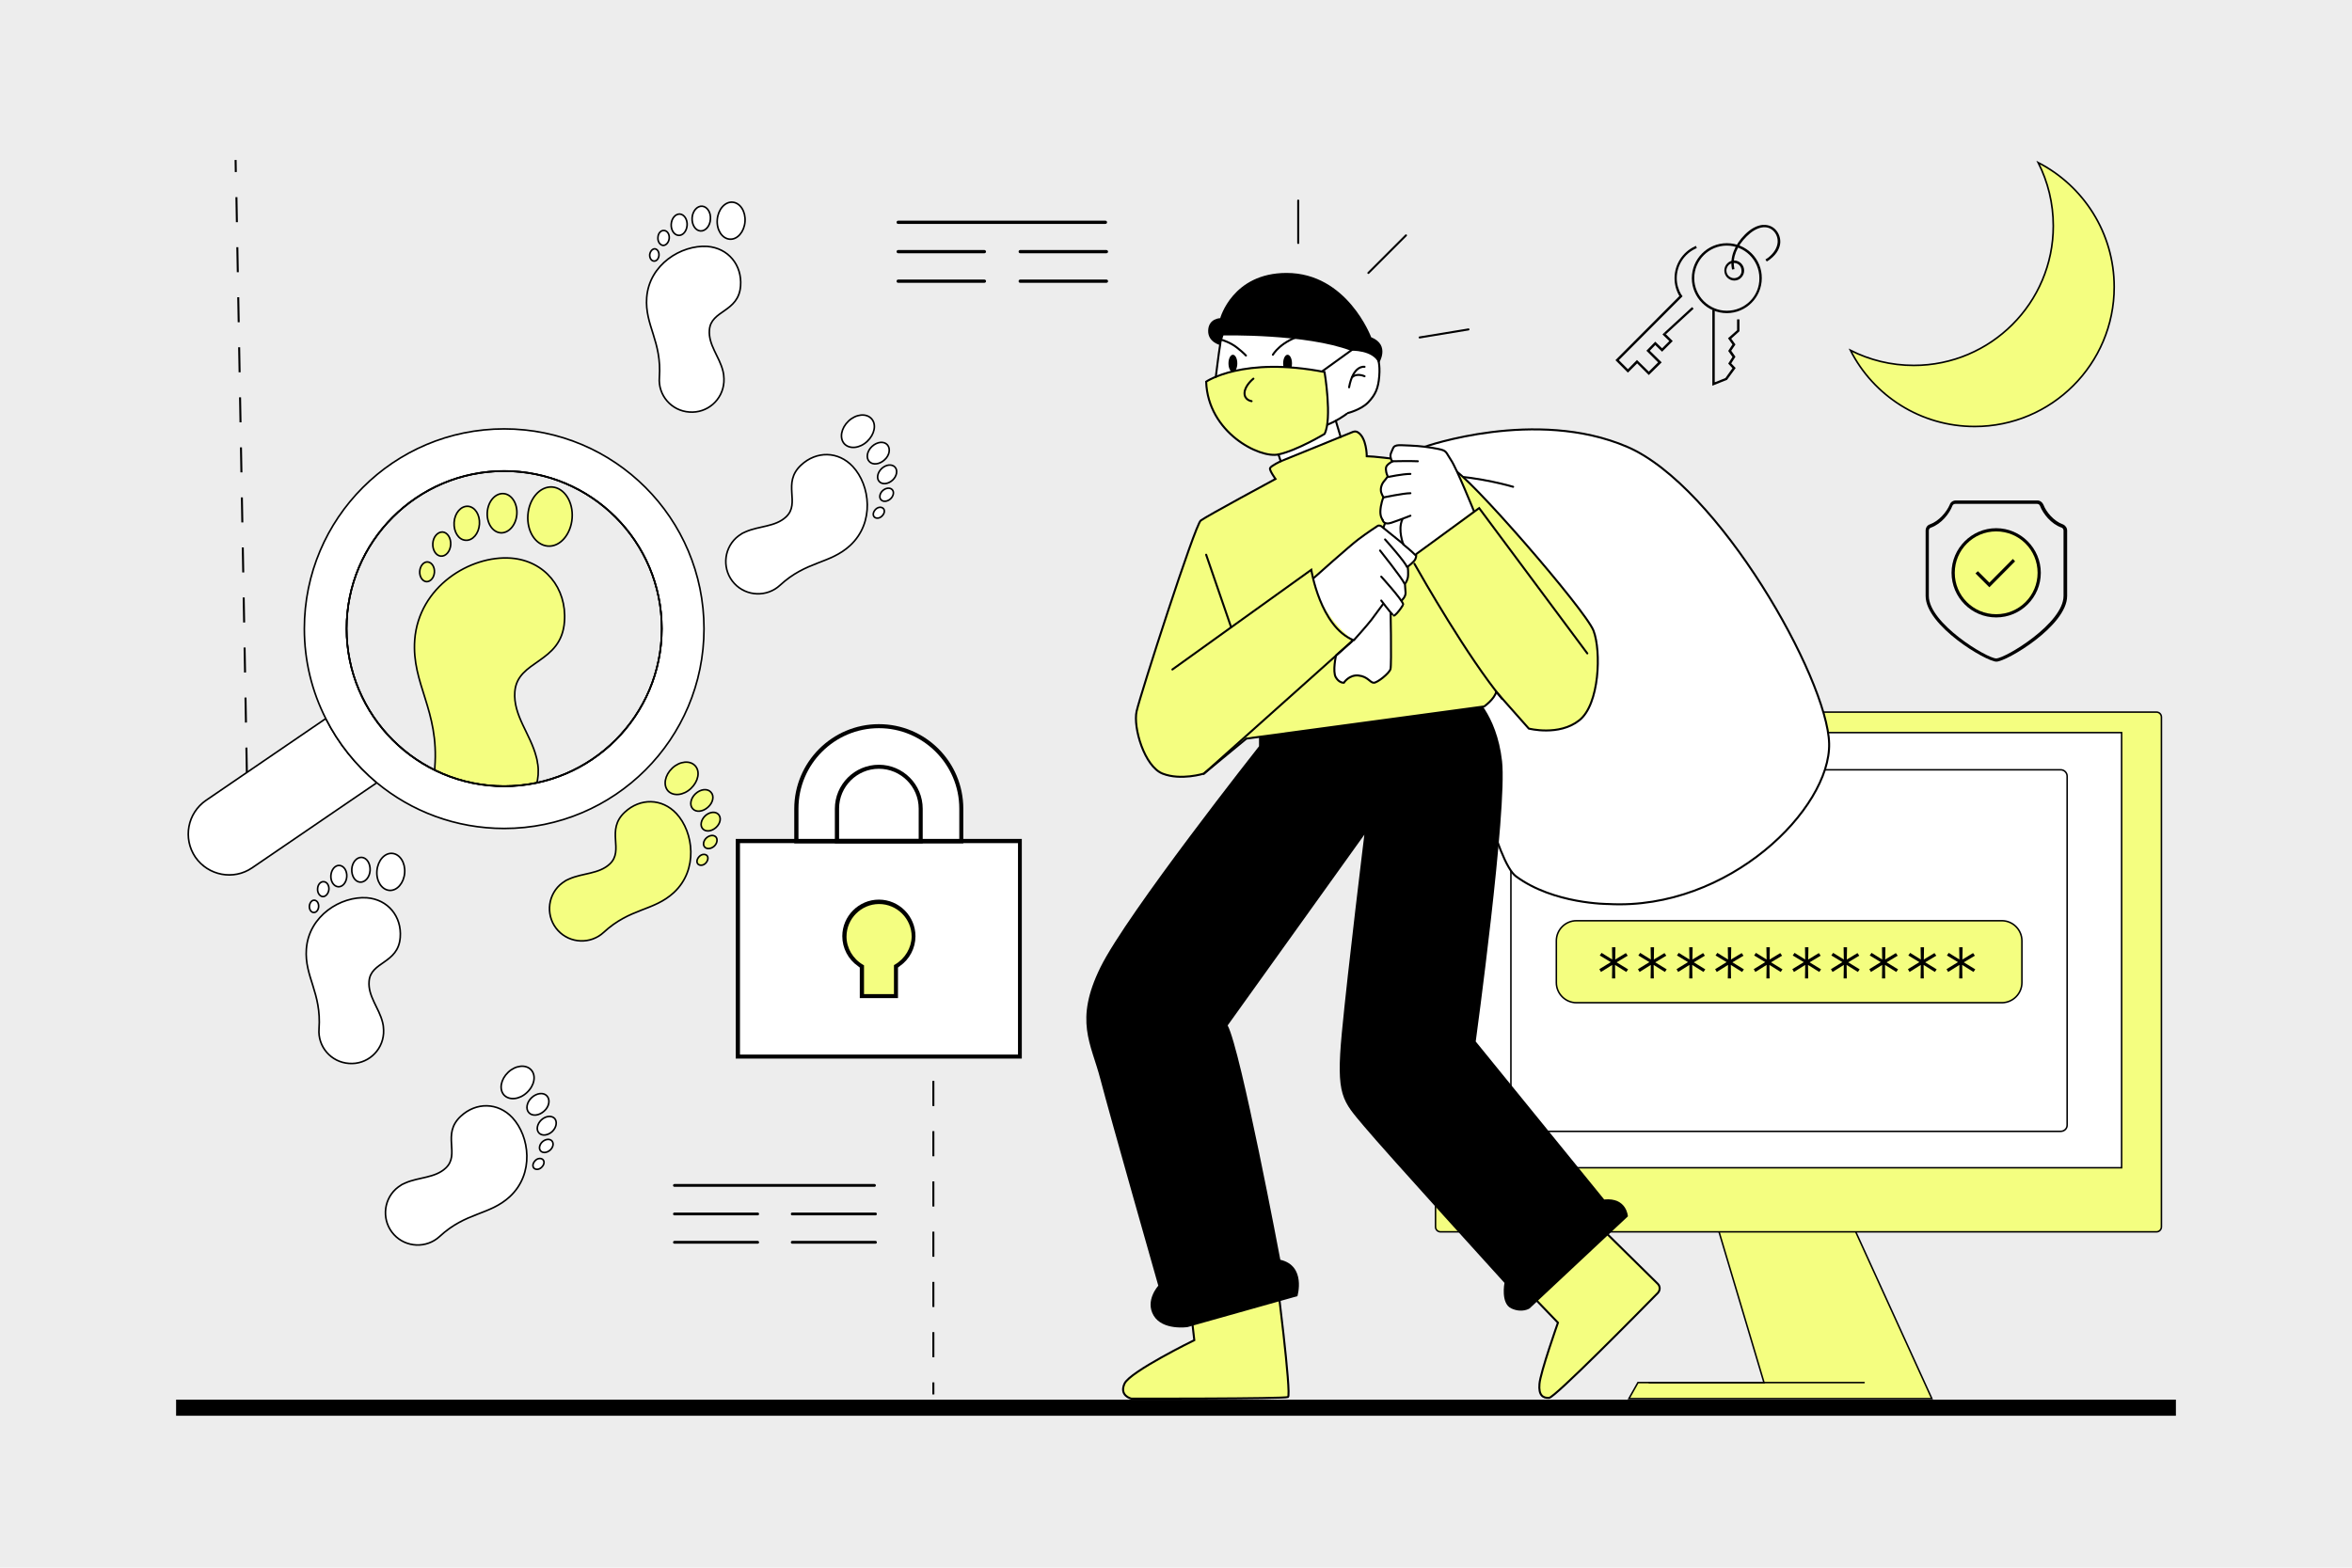 <?xml version="1.0" encoding="utf-8"?>
<!-- Generator: Adobe Illustrator 27.2.0, SVG Export Plug-In . SVG Version: 6.00 Build 0)  -->
<svg version="1.1" xmlns="http://www.w3.org/2000/svg" xmlns:xlink="http://www.w3.org/1999/xlink" x="0px" y="0px"
	 viewBox="0 0 1170 780" style="enable-background:new 0 0 1170 780;" xml:space="preserve">
<style type="text/css">
	.st0{fill:#EDEDED;}
	.st1{fill:#F4FE80;stroke:#000000;stroke-width:0.75;stroke-linecap:round;stroke-miterlimit:10;}
	.st2{fill:#FFFFFF;stroke:#000000;stroke-width:0.75;stroke-linecap:round;stroke-miterlimit:10;}
	.st3{fill:#FFFFFF;}
	.st4{fill:none;stroke:#000000;stroke-linecap:round;stroke-miterlimit:10;}
	.st5{fill:#F4FE80;stroke:#000000;stroke-linecap:round;stroke-miterlimit:10;}
	.st6{fill:#FFFFFF;stroke:#000000;stroke-linecap:round;stroke-miterlimit:10;}
	.st7{fill:#F4FE80;}
	.st8{fill:none;stroke:#000000;stroke-width:8;stroke-miterlimit:10;}
	.st9{fill:none;stroke:#000000;stroke-miterlimit:10;}
	.st10{fill:none;stroke:#000000;stroke-miterlimit:10;stroke-dasharray:12.5,12.5;}
	.st11{fill:none;stroke:#000000;stroke-width:0.75;stroke-linecap:round;stroke-miterlimit:10;}
	.st12{fill:none;stroke:#000000;stroke-miterlimit:10;stroke-dasharray:12.45,12.45;}
	.st13{fill:#F4FE81;}
	.st14{fill:#FFFFFF;stroke:#000000;stroke-width:0.8;stroke-miterlimit:10;}
	.st15{fill:#F4FE81;stroke:#000000;stroke-width:0.8;stroke-miterlimit:10;}
	.st16{fill:#F4FE80;stroke:#000000;stroke-width:0.8;stroke-miterlimit:10;}
	.st17{fill:#FFFFFF;stroke:#000000;stroke-width:0.8;stroke-linecap:round;stroke-linejoin:round;stroke-miterlimit:10;}
	.st18{fill:none;stroke:#000000;stroke-width:0.8;stroke-linecap:round;stroke-linejoin:round;stroke-miterlimit:10;}
</style>
<g id="Warstwa_1">
	<rect class="st0" width="1170" height="780"/>
</g>
<g id="Warstwa_2">
	<g>
		<polygon class="st1" points="854,609.1 877.5,687.9 814.8,687.9 810.3,695.9 961,695.9 921.4,609.1 		"/>
		<path class="st1" d="M716.6,354.3h356.1c1.4,0,2.5,1.1,2.5,2.5v253.6c0,1.4-1.1,2.5-2.5,2.5H716.6c-1.4,0-2.5-1.1-2.5-2.5V356.8
			C714.1,355.4,715.2,354.3,716.6,354.3z"/>
		<rect x="721.4" y="364.5" class="st2" width="334" height="216.5"/>
		<path class="st2" d="M1025.1,562.9H754.8c-1.8,0-3.2-1.5-3.2-3.2V386.2c0-1.8,1.5-3.2,3.2-3.2h270.3c1.8,0,3.2,1.5,3.2,3.2v173.4
			C1028.4,561.5,1026.9,562.9,1025.1,562.9z"/>
		<line class="st1" x1="820.4" y1="687.9" x2="927.3" y2="687.9"/>
		<g>
			<g>
				<path class="st3" d="M607,171.7c0,0-2.3,13.8-2.4,18.6c-0.1,4.8,31.3,35.2,31.3,35.2l1.2,4.1l29.8-12.1l-2.4-8l6-3.9
					c0,0,18.1-2.7,15.4-24.6c-2.7-21.9-32.9-24.8-32.9-24.8l-48.4,8.5L607,171.7z"/>
				<path class="st4" d="M669.9,205.9c0,0-5.4,4.2-11.8,6.2"/>
				<line class="st4" x1="655" y1="186.7" x2="674" y2="173"/>
				<path d="M607,171.7l1.6-4.8c0,0,41.1-0.9,63.4,7.6c0,0,11-0.5,13.9,6.3c0,0,5.9-9.1-3.8-13c0,0-11.9-32-42.1-32
					c-26.9,0-33,22.5-33,22.5s-5.9,0.1-6,6.3C600.9,170.3,607,171.7,607,171.7z"/>
				<path d="M642.7,180.8c0,2.4-1,4.3-2.2,4.3s-2.2-1.9-2.2-4.3c0-2.4,1-4.3,2.2-4.3S642.7,178.4,642.7,180.8z"/>
				<path d="M615.5,180.8c0,2.4-1,4.3-2.2,4.3c-1.2,0-2.2-1.9-2.2-4.3c0-2.4,1-4.3,2.2-4.3C614.5,176.5,615.5,178.4,615.5,180.8z"/>
				<path class="st5" d="M600,189.9c0,0,18.4-12.7,58.9-4.8c0,0,3.9,23.3,0,30.8c0,0-13.6,8.2-22.9,10.2
					C626.7,228.2,600.9,215.3,600,189.9z"/>
				<path class="st4" d="M623.5,188.4c0,0-4.2,3.3-4.4,7c-0.2,3.7,3.5,4.2,3.5,4.2"/>
				<path class="st4" d="M678.8,182.5c0,0-5.6-1.1-7.7,10.2"/>
				<path class="st4" d="M678.8,187.2c0,0-3.8-1.8-6.2,0.5"/>
			</g>
			<g>
				<path class="st5" d="M762.5,645.1l12.5,13c0,0-8.8,24.9-9.2,30.5c-0.5,5.6,1.7,7.1,4.8,6.9c2.8-0.1,44-41.9,54.1-52.2
					c1.2-1.3,1.2-3.3,0-4.5L798,612.5L762.5,645.1z"/>
			</g>
			<path class="st5" d="M591.4,643.2l2.7,23.6c0,0-31.9,15.6-34.7,21.6c-2.8,6.1,3.4,7.5,3.4,7.5s76,0.1,77.9-0.8
				c1.9-0.9-5.9-62-5.9-62L591.4,643.2z"/>
			<path class="st6" d="M708.7,222.3c0,0,55.2-19.5,100.7,0c45.5,19.5,99.7,115.2,100.5,147.6c0.8,32.4-49.9,83.1-109.7,79.9
				c0,0-27.3,0.1-46.1-13.8C735.5,422.1,703.7,233.1,708.7,222.3z"/>
			<path class="st4" d="M752.7,242.2c0,0-16-4.8-33.5-5.6"/>
			<path d="M626.3,363.6v7.7c0,0-65.7,83.2-78.9,110c-13.1,26.7-4.7,37.6,0,55.7c4.7,18.1,28.8,102.7,28.8,102.7s-6.8,7.4-2.3,14.9
				c4.5,7.5,16.8,5.7,16.8,5.7l54.7-15.4c0,0,4.5-15.1-8.5-18.1c0,0-19.6-104.2-26.2-116.6l68-94.9c0,0-8.2,66.8-11.2,98.5
				c-3,31.7,0.3,33.8,11.2,46.8c10.9,13,69.7,77.7,69.7,77.7s-2,10.2,3.4,12.7c5.4,2.5,9.1,0,9.1,0l48.9-45.8c0,0-0.5-9.5-11.8-8.4
				l-63.9-78.6c0,0,15.8-115.6,13.1-139.5c-2.7-23.9-15.1-33.5-15.1-33.5L626.3,363.6z"/>
			<path class="st5" d="M637.1,229.5c0,0-4.9,2.3-5.3,3.4c-0.5,1,2.7,5.4,2.7,5.4s-34.3,18.5-37.2,20.7
				c-2.9,2.3-30.1,86.8-31.9,94.9s3.9,27.4,12.9,31c9.1,3.6,20.6,0,20.6,0l21.1-17.4l118.3-16c0,0,5.1-3.6,6-7.3l16.2,18.3
				c0,0,15,3.9,25.1-4.1c10.1-7.9,11-34.4,7.1-44.6c-3.9-10.2-63.2-78.6-70.5-80.7c-7.3-2-35.5-6-42.3-6.1c0,0,0-9.4-4.6-12
				c-0.7-0.4-1.5-0.4-2.3-0.1L637.1,229.5z"/>
			<path class="st7" d="M673.2,318.5l-8.7,9.9c0,0-1.7,5.8,0,8.7c1.7,2.9,4,2.7,4,2.7s2.6-4.1,7.3-3.6c4.7,0.5,5.7,3.6,7.6,3.6
				c1.8,0,7.7-4.7,8.3-6.8c0.6-2.1,0-32.4,0-32.4l15.1-39.4l-15-8.5l-12.1,33.1L673.2,318.5z"/>
			<path class="st6" d="M672.4,319.2l-7.8,6.9c0,0-1.8,8-0.1,10.9c1.7,2.9,4,2.7,4,2.7s2.6-4.1,7.3-3.6c4.7,0.5,5.7,3.6,7.6,3.6
				c1.8,0,7.7-4.7,8.3-6.8c0.6-2.1,0-32.4,0-32.4l15.1-39.4l-15-8.5l-12.1,33.1L672.4,319.2z"/>
			<path class="st3" d="M701.9,277.5l31.3-23.6c0,0-10.7-26.7-14.7-29.3c-3.9-2.6-22.1-3.3-24.2-2.9c-2.1,0.5-3.3,6.9-1.8,7.7
				c0,0-5.4,2.1-2,7.9c0,0-6.2,3.3-2.4,10.1c0,0-2.7,4.8-1.2,9.5c1.5,4.7,5.1,3.2,5.1,3.2l5.4-1.8
				C697.6,258.3,694.7,272.5,701.9,277.5z"/>
			<path class="st3" d="M653.3,287.6c0,0,27-24.8,32.9-26.4c0,0,16,12.7,17.8,15c1.8,2.3-4.2,5.9-4.2,5.9s2.1,5.6-1.2,8.2
				c0,0,2,6.6-1.5,8.5c0,0,1.2,1.2,0.8,2.6c-0.5,1.4-3.8,5.1-4.5,5c-0.8-0.2-5.3-5.9-5.3-5.9s-8.6,13-14.8,18.1
				C673.2,318.5,656.3,306.2,653.3,287.6z"/>
			<path class="st4" d="M687.1,286.9c0,0,10.2,11.2,10.9,13.7"/>
			<path class="st4" d="M686.5,273.9c0,0,11,13.8,12.1,16.4"/>
			<path class="st4" d="M689,268.4c0,0,10.3,11.5,10.8,13.6"/>
			<path class="st4" d="M704.1,276.2c-1.7-1.8-6-5.3-6-5.3s-2.9-7.2-0.5-12.5"/>
			<path class="st4" d="M687.1,298.8c0,0,4.7,6.2,5.5,6.8"/>
			<path class="st4" d="M687.8,258.7c0,0,0.4,2.7,4.3,1.4c3.9-1.3,9.5-3.5,9.5-3.5"/>
			<path class="st4" d="M688.2,247.5c0,0,10-2.1,13.4-2.1"/>
			<path class="st4" d="M690.6,237.3c0,0,7.1-1.5,11-1.5"/>
			<path class="st4" d="M692.6,229.5c0,0,9.4-0.2,12.7,0"/>
			<line class="st4" x1="600" y1="276" x2="612.4" y2="312"/>
			<path class="st4" d="M598.8,385l74.4-66.5c-16.5-6.9-20.9-35-20.9-35l-69.1,49.6"/>
			<path class="st4" d="M703.6,280.5c4.2,7.4,26.3,46.1,43.6,67.2"/>
			<polyline class="st4" points="789.6,325.1 735.8,252.8 704.6,275.6 			"/>
			<path class="st4" d="M693.3,306.2c0,0,0,0.6,1.6-1.1c1.6-1.7,2.9-3.9,2.9-3.9"/>
		</g>
		<line class="st8" x1="87.6" y1="700.4" x2="1082.4" y2="700.4"/>
		<path class="st4" d="M633.2,176.5c0,0,4-7.1,15.6-9.9"/>
		<path class="st4" d="M607.8,169.1c0,0,4.2,1.2,7.6,3.9c3.4,2.7,4.4,3.9,4.4,3.9"/>
		<path d="M993,307.2c12.3,0,22.2-10,22.2-22.2s-10-22.2-22.2-22.2s-22.2,10-22.2,22.2S980.7,307.2,993,307.2z"/>
		<g>
			<line class="st7" x1="464.3" y1="693.8" x2="464.3" y2="394.3"/>
			<g>
				<line class="st9" x1="464.3" y1="693.8" x2="464.3" y2="687.8"/>
				<line class="st10" x1="464.3" y1="675.3" x2="464.3" y2="406.6"/>
				<line class="st9" x1="464.3" y1="400.3" x2="464.3" y2="394.3"/>
			</g>
		</g>
		<path class="st7" d="M993,264.4c11.4,0,20.6,9.2,20.6,20.6c0,11.4-9.2,20.6-20.6,20.6c-11.4,0-20.6-9.2-20.6-20.6
			C972.4,273.7,981.6,264.4,993,264.4z"/>
		<polygon points="1002.4,279.3 1001.3,278.1 989.6,289.9 983.9,284.2 982.7,285.3 989.6,292.2 		"/>
		<path d="M960,260.9c-1.3,0.4-2.1,1.7-2.1,3.1v32.5c0,14.9,30.2,32.7,35.2,32.7s35.2-17.8,35.2-32.7V264c0-1.4-0.9-2.6-2.1-3.1
			c-4.5-1.6-8.3-6.1-9.7-9.8c-0.5-1.2-1.7-2.1-3-2.1h-40.6c-1.3,0-2.6,0.8-3,2.1C968.3,254.8,964.5,259.3,960,260.9z M971.2,251.7
			c0.2-0.6,0.8-1,1.5-1h40.6c0.7,0,1.3,0.4,1.5,1c1.5,3.9,5.5,9,10.7,10.8c0.6,0.2,1,0.8,1,1.5v32.5c0,13.6-28.8,31-33.5,31.1
			c-4.7-0.1-33.5-17.5-33.5-31.1V264c0-0.7,0.4-1.3,1.1-1.5C965.8,260.6,969.7,255.6,971.2,251.7z"/>
		<g>
			<path class="st7" d="M1005.8,488.9c0,5.5-4.5,10-10,10H784.2c-5.5,0-10-4.5-10-10v-20.8c0-5.5,4.5-10,10-10h211.6
				c5.5,0,10,4.5,10,10V488.9z"/>
			<path class="st11" d="M1005.8,488.9c0,5.5-4.5,10-10,10H784.2c-5.5,0-10-4.5-10-10v-20.8c0-5.5,4.5-10,10-10h211.6
				c5.5,0,10,4.5,10,10V488.9z"/>
		</g>
		<g>
			<path d="M801.9,486.7l0.1-6.6l-5.6,3.5l-0.8-1.4l5.7-3.5l-5.5-3.3l0.9-1.3l5.3,3.3l-0.1-6.1h1.7l-0.1,6.1l5.3-3.2l0.9,1.3
				l-5.5,3.3l5.7,3.5l-0.9,1.3l-5.6-3.5l0.1,6.7H801.9z"/>
			<path d="M821.1,486.7l0.1-6.6l-5.6,3.5l-0.8-1.4l5.7-3.5l-5.5-3.3l0.9-1.3l5.3,3.3l-0.1-6.1h1.7l-0.1,6.1l5.3-3.2l0.9,1.3
				l-5.5,3.3l5.7,3.5l-0.9,1.3l-5.6-3.5l0.1,6.7H821.1z"/>
			<path d="M840.3,486.7l0.1-6.6l-5.6,3.5l-0.8-1.4l5.7-3.5l-5.5-3.3l0.9-1.3l5.3,3.3l-0.1-6.1h1.7l-0.1,6.1l5.3-3.2l0.9,1.3
				l-5.5,3.3l5.7,3.5l-0.9,1.3l-5.6-3.5l0.1,6.7H840.3z"/>
			<path d="M859.5,486.7l0.1-6.6l-5.6,3.5l-0.8-1.4l5.7-3.5l-5.5-3.3l0.9-1.3l5.3,3.3l-0.1-6.1h1.7l-0.1,6.1l5.3-3.2l0.9,1.3
				l-5.5,3.3l5.7,3.5l-0.9,1.3l-5.6-3.5l0.1,6.7H859.5z"/>
			<path d="M878.7,486.7l0.1-6.6l-5.6,3.5l-0.8-1.4l5.7-3.5l-5.5-3.3l0.9-1.3l5.3,3.3l-0.1-6.1h1.7l-0.1,6.1l5.3-3.2l0.9,1.3
				l-5.5,3.3l5.7,3.5l-0.9,1.3l-5.6-3.5l0.1,6.7H878.7z"/>
			<path d="M897.9,486.7l0.1-6.6l-5.6,3.5l-0.8-1.4l5.7-3.5l-5.5-3.3l0.9-1.3l5.3,3.3l-0.1-6.1h1.7l-0.1,6.1l5.3-3.2l0.9,1.3
				l-5.5,3.3l5.7,3.5l-0.9,1.3l-5.6-3.5l0.1,6.7H897.9z"/>
			<path d="M917.1,486.7l0.1-6.6l-5.6,3.5l-0.8-1.4l5.7-3.5l-5.5-3.3l0.9-1.3l5.3,3.3l-0.1-6.1h1.7l-0.1,6.1l5.3-3.2l0.9,1.3
				l-5.5,3.3l5.7,3.5l-0.9,1.3l-5.6-3.5l0.1,6.7H917.1z"/>
			<path d="M936.2,486.7l0.1-6.6l-5.6,3.5l-0.8-1.4l5.7-3.5l-5.5-3.3l0.9-1.3l5.3,3.3l-0.1-6.1h1.7l-0.1,6.1l5.3-3.2l0.9,1.3
				l-5.5,3.3l5.7,3.5l-0.9,1.3l-5.6-3.5l0.1,6.7H936.2z"/>
			<path d="M955.4,486.7l0.1-6.6l-5.6,3.5l-0.8-1.4l5.7-3.5l-5.5-3.3l0.9-1.3l5.3,3.3l-0.1-6.1h1.7l-0.1,6.1l5.3-3.2l0.9,1.3
				l-5.5,3.3l5.7,3.5l-0.9,1.3l-5.6-3.5l0.1,6.7H955.4z"/>
			<path d="M974.6,486.7l0.1-6.6l-5.6,3.5l-0.8-1.4l5.7-3.5l-5.5-3.3l0.9-1.3l5.3,3.3l-0.1-6.1h1.7l-0.1,6.1l5.3-3.2l0.9,1.3
				l-5.5,3.3l5.7,3.5l-0.9,1.3l-5.6-3.5l0.1,6.7H974.6z"/>
		</g>
		<polygon points="842.5,153.6 841.7,152.8 827.9,165.5 828.7,166.3 		"/>
		<polygon points="827,166.4 830.4,169.7 826.8,173.3 823.4,170 819,174.5 824.8,180.3 820.2,184.9 814.3,179.1 809.8,183.7 
			805.3,179.2 837,147.4 836.2,146.5 803.6,179.2 809.8,185.4 814.4,180.8 820.2,186.6 826.6,180.3 820.7,174.5 823.4,171.7 
			826.8,175 832.1,169.7 827.9,165.5 		"/>
		<path d="M844.1,123.4l-0.5-1.1l-0.5,0.3c-6.1,2.8-10.1,9-10.1,15.8c0,3.1,0.8,6.1,2.3,8.7l0.3,0.5l1-0.6l-0.3-0.5
			c-1.4-2.4-2.2-5.2-2.2-8.1c0-6.3,3.7-12.1,9.4-14.7L844.1,123.4z"/>
		<g>
			<g>
				<line class="st9" x1="123.2" y1="402.8" x2="123.1" y2="396.8"/>
				<line class="st12" x1="122.8" y1="384.4" x2="117.5" y2="91.9"/>
				<line class="st9" x1="117.3" y1="85.6" x2="117.2" y2="79.6"/>
			</g>
		</g>
		<polygon points="861.2,180.8 863.3,177.5 861.2,174.5 863.3,171.4 861.2,168.5 865.3,164.8 865.3,158.9 864.1,158.9 864.1,164.3 
			859.6,168.3 861.8,171.4 859.7,174.6 861.8,177.6 859.7,180.9 861.8,183.2 858.3,188.1 853,190.2 853,154.2 851.8,154.2 
			851.8,191.9 859.1,189 863.4,183.1 		"/>
		<path d="M859,121c-9.6,0-17.4,7.8-17.4,17.4c0,9.6,7.8,17.4,17.4,17.4s17.4-7.8,17.4-17.4C876.5,128.8,868.7,121,859,121z
			 M859,154.6c-8.9,0-16.2-7.3-16.2-16.2c0-8.9,7.3-16.2,16.2-16.2c8.9,0,16.2,7.3,16.2,16.2C875.3,147.4,868,154.6,859,154.6z"/>
		<path d="M866.2,131.1c-0.9-0.9-2.2-1.5-3.5-1.5c-1.3,0-2.6,0.5-3.5,1.5c-1.9,1.9-1.9,5.1,0,7c0.9,0.9,2.2,1.5,3.5,1.5
			c1.3,0,2.6-0.5,3.5-1.5C868.1,136.2,868.1,133.1,866.2,131.1z M865.3,137.3c-0.7,0.7-1.7,1.1-2.7,1.1c-1,0-1.9-0.4-2.7-1.1
			c-0.7-0.7-1.1-1.7-1.1-2.7c0-1,0.4-1.9,1.1-2.7c1.4-1.4,3.9-1.4,5.3,0c0.7,0.7,1.1,1.7,1.1,2.7C866.4,135.7,866,136.6,865.3,137.3
			z"/>
		<path d="M885.6,120.6c0.1-2.4-0.8-4.8-2.5-6.5c-1.4-1.4-3.3-2.2-5.4-2.2c-0.3,0-0.6,0-0.9,0c-2.9,0.3-5.9,1.9-8.8,4.8
			c-5.2,5.2-7.5,11.3-6.5,16.8l0.1,0.6l1.2-0.2l-0.1-0.6c-1-5.1,1.3-10.9,6.2-15.7c4.9-4.9,10.1-5.9,13.3-2.7
			c1.5,1.5,2.2,3.5,2.1,5.6c-0.2,2.7-1.8,5.4-4.7,7.7c-0.3,0.2-0.6,0.4-0.9,0.6l-0.5,0.3l0.7,1l0.5-0.3c0.3-0.2,0.7-0.5,1-0.7
			C884.5,126,885.5,122.7,885.6,120.6z"/>
		<polygon class="st0" points="457.8,418.9 457.8,402.4 456.5,392 450,385.6 444.1,382.5 437.2,381.1 430.3,382.5 424.9,385.4 
			419.8,391.1 416.2,400 416.2,409.5 416.2,418.9 		"/>
		<g id="_x38_">
			<rect x="366" y="417.4" width="142.3" height="109.3"/>
			<rect x="368.1" y="419.5" class="st3" width="138.3" height="105.2"/>
			<path d="M437.2,360.3c-23.2,0-42.1,18.9-42.1,42.1v17.2h84.1v-17.2C479.2,379.1,460.4,360.3,437.2,360.3z"/>
			<path class="st3" d="M477.2,417.4h-80v-15.1c0-22.1,18-40,40-40s40,18,40,40V417.4z"/>
			<path d="M437.2,380.5c-12.1,0-21.9,9.8-21.9,21.9v17.2H459v-17.2C459,390.3,449.2,380.5,437.2,380.5z M457,417.4h-39.6v-15.1
				c0-10.9,8.9-19.8,19.8-19.8c10.9,0,19.8,8.9,19.8,19.8V417.4z"/>
			<path d="M437.2,447.6c-10,0-18.2,8.2-18.2,18.2c0,5.9,2.9,11.5,7.8,14.9l0.9,0.7v15.2h19v-15.2l0.9-0.7c4.9-3.4,7.8-9,7.8-14.9
				C455.4,455.8,447.2,447.6,437.2,447.6z"/>
			<path class="st13" d="M445.2,479.9l-0.5,0.3v14.4h-14.9v-14.3l-0.5-0.3c-5-2.9-8.2-8.3-8.2-14c0-8.9,7.3-16.2,16.2-16.2
				c8.9,0,16.2,7.3,16.2,16.2C453.4,471.6,450.2,477,445.2,479.9z"/>
		</g>
		<line class="st6" x1="680.7" y1="135.8" x2="699.4" y2="117.1"/>
		<line class="st4" x1="706.2" y1="167.9" x2="730.5" y2="163.9"/>
		<line class="st4" x1="645.8" y1="120.9" x2="645.8" y2="99.8"/>
		<path class="st14" d="M264.2,532.3c-2.6-2.8-7.7-2.3-11.4,1.2c-3.7,3.5-4.6,8.5-2.1,11.3c2.6,2.8,7.7,2.3,11.4-1.2
			C265.9,540.1,266.8,535.1,264.2,532.3z M272.1,545.3c-1.7-1.9-5.1-1.5-7.6,0.8c0,0,0,0,0,0c-2.5,2.3-3.1,5.7-1.4,7.5
			c1.7,1.9,5.1,1.5,7.6-0.8C273.2,550.6,273.8,547.2,272.1,545.3C272.1,545.3,272.1,545.3,272.1,545.3z M275.9,556.5
			c-1.5-1.6-4.4-1.3-6.6,0.7c-2.1,2-2.7,4.9-1.2,6.5c1.5,1.6,4.4,1.3,6.6-0.7C276.8,561,277.3,558.1,275.9,556.5z M274.5,567.6
			c-1.1-1.1-3.1-0.9-4.7,0.5c-1.5,1.4-1.9,3.5-0.8,4.6c1.1,1.1,3.1,0.9,4.7-0.5c0,0,0,0,0,0C275.2,570.8,275.6,568.8,274.5,567.6z
			 M254.9,556.1c-7.2-7.7-18.1-7.8-25.7-0.7c-9.7,9-0.1,18.9-7.5,25.8c-5.4,5-13.3,4.4-20.1,7.4c-0.5,0.2-0.9,0.4-1.3,0.6
			c-0.2,0.1-0.5,0.2-0.7,0.4c-1,0.6-1.9,1.3-2.7,2c-6.5,6-6.9,16.2-0.9,22.7c6,6.5,16.2,6.9,22.7,0.9c13.2-12.2,24.8-10.5,34.9-19.8
			C265.9,584,263.5,565.4,254.9,556.1z M270.1,577c-0.9-0.9-2.6-0.8-3.8,0.4c-1.2,1.2-1.6,2.8-0.7,3.8c0,0,0,0,0,0
			c0.9,0.9,2.6,0.8,3.8-0.4c0,0,0,0,0,0C270.7,579.6,271,577.9,270.1,577z"/>
		<path class="st14" d="M187.5,433.3c-0.4,5.1,2.4,9.4,6.2,9.7c3.8,0.3,7.2-3.6,7.6-8.7c0.4-5.1-2.4-9.4-6.2-9.7
			C191.3,424.3,187.9,428.2,187.5,433.3z M180,426.6c-2.5-0.2-4.8,2.4-5,5.8c-0.2,3.4,1.6,6.3,4.1,6.5c2.5,0.2,4.8-2.4,5-5.8
			c0,0,0,0,0,0C184.3,429.7,182.5,426.8,180,426.6C180,426.6,180,426.6,180,426.6z M164.6,435.6c-0.2,2.9,1.4,5.4,3.6,5.6
			c2.2,0.2,4.1-2.1,4.3-5c0.2-2.9-1.4-5.4-3.6-5.6C166.7,430.4,164.8,432.7,164.6,435.6z M158,442.1C158,442.1,158,442.1,158,442.1
			c-0.2,2.1,1,3.8,2.5,4c1.5,0.1,2.9-1.5,3.1-3.5c0.2-2.1-1-3.8-2.5-3.9C159.5,438.5,158.1,440.1,158,442.1z M152.4,472.2
			c-1,13.8,7.6,21.7,6.3,39.7c-0.7,8.9,6,16.6,14.9,17.2c8.9,0.7,16.6-6,17.2-14.9c0.1-1.1,0-2.3-0.1-3.4c0-0.3-0.1-0.5-0.1-0.8
			c-0.1-0.5-0.2-1-0.3-1.4c-1.8-7.2-7.3-12.9-6.7-20.3c0.7-10,14.5-8.7,15.5-21.9c0.8-10.4-6.1-18.9-16.6-19.7
			C169.6,445.8,153.6,455.6,152.4,472.2z M153.9,450.8C153.9,450.8,153.9,450.8,153.9,450.8c-0.1,1.7,0.8,3.1,2.1,3.2c0,0,0,0,0,0
			c1.3,0.1,2.4-1.2,2.5-2.9c0.1-1.7-0.8-3.1-2.1-3.2S154.1,449.1,153.9,450.8z"/>
		<path class="st15" d="M345.8,381c-2.6-2.8-7.7-2.3-11.4,1.2c-3.7,3.5-4.6,8.5-2.1,11.3c2.6,2.8,7.7,2.3,11.4-1.2
			S348.4,383.8,345.8,381z M353.6,394.1c-1.7-1.9-5.1-1.5-7.6,0.8c0,0,0,0,0,0c-2.5,2.3-3.1,5.7-1.4,7.5c1.7,1.9,5.1,1.5,7.6-0.8
			C354.8,399.3,355.4,395.9,353.6,394.1C353.6,394.1,353.6,394.1,353.6,394.1z M357.4,405.2c-1.5-1.6-4.4-1.3-6.6,0.7
			c-2.1,2-2.7,4.9-1.2,6.5c1.5,1.6,4.4,1.3,6.6-0.7C358.4,409.7,358.9,406.8,357.4,405.2z M356.1,416.4c-1.1-1.1-3.1-0.9-4.7,0.5
			c-1.5,1.4-1.9,3.5-0.8,4.6c1.1,1.1,3.1,0.9,4.7-0.5c0,0,0,0,0,0C356.8,419.6,357.1,417.5,356.1,416.4z M336.5,404.8
			c-7.2-7.7-18.1-7.8-25.7-0.7c-9.7,9-0.1,18.9-7.5,25.8c-5.4,5-13.3,4.4-20.1,7.4c-0.5,0.2-0.9,0.4-1.3,0.6
			c-0.2,0.1-0.5,0.2-0.7,0.4c-1,0.6-1.9,1.3-2.7,2c-6.5,6-6.9,16.2-0.9,22.7c6,6.5,16.2,6.9,22.7,0.9c13.2-12.2,24.8-10.5,34.9-19.8
			C347.4,432.8,345.1,414.1,336.5,404.8z M351.7,425.7c-0.9-0.9-2.6-0.8-3.8,0.4c-1.2,1.2-1.6,2.8-0.7,3.8c0,0,0,0,0,0
			c0.9,0.9,2.6,0.8,3.8-0.4c0,0,0,0,0,0C352.2,428.3,352.5,426.6,351.7,425.7z"/>
		<path class="st16" d="M262.6,256.2c-0.6,8.1,3.8,15,9.9,15.5c6.1,0.5,11.5-5.8,12.1-13.9c0.6-8.1-3.8-15-9.9-15.5
			C268.6,241.9,263.2,248.1,262.6,256.2z M250.5,245.6c-4.1-0.3-7.7,3.8-8.1,9.2c-0.4,5.4,2.6,10,6.6,10.3c4,0.3,7.7-3.8,8.1-9.2
			c0,0,0,0,0,0C257.5,250.5,254.5,245.9,250.5,245.6C250.5,245.6,250.5,245.6,250.5,245.6z M225.9,259.9c-0.3,4.7,2.2,8.7,5.7,8.9
			c3.5,0.3,6.6-3.3,6.9-8c0.3-4.7-2.2-8.6-5.7-8.9C229.3,251.7,226.2,255.2,225.9,259.9z M215.3,270.4
			C215.3,270.4,215.3,270.4,215.3,270.4c-0.2,3.3,1.6,6.1,4,6.3c2.5,0.2,4.7-2.4,4.9-5.7c0.2-3.3-1.6-6.1-4-6.3
			C217.7,264.6,215.5,267.1,215.3,270.4z M206.3,318.4c-1.6,22,12.2,34.8,10,63.4c-1.1,14.2,9.6,26.5,23.8,27.6
			c14.2,1.1,26.5-9.6,27.6-23.8c0.1-1.8,0.1-3.6-0.2-5.4c-0.1-0.4-0.2-0.8-0.2-1.2c-0.1-0.8-0.3-1.5-0.5-2.3
			c-2.9-11.5-11.6-20.7-10.7-32.5c1.2-16,23.2-13.9,24.7-35c1.2-16.6-9.8-30.2-26.6-31.5C233.9,276.2,208.3,291.9,206.3,318.4z
			 M208.8,284.2C208.8,284.2,208.8,284.2,208.8,284.2c-0.2,2.7,1.3,5,3.3,5.2c0,0,0,0,0,0c2,0.1,3.8-1.9,4-4.6
			c0.2-2.7-1.3-5-3.3-5.2C210.8,279.4,209,281.5,208.8,284.2z"/>
		<path class="st14" d="M433.5,208.3c-2.6-2.8-7.7-2.3-11.4,1.2s-4.6,8.5-2.1,11.3c2.6,2.8,7.7,2.3,11.4-1.2
			S436.1,211.1,433.5,208.3z M441.4,221.3c-1.7-1.9-5.1-1.5-7.6,0.8c0,0,0,0,0,0c-2.5,2.3-3.1,5.7-1.4,7.5c1.7,1.9,5.1,1.5,7.6-0.8
			C442.5,226.6,443.1,223.2,441.4,221.3C441.4,221.3,441.4,221.3,441.4,221.3z M445.2,232.4c-1.5-1.6-4.4-1.3-6.6,0.7
			c-2.1,2-2.7,4.9-1.2,6.5c1.5,1.6,4.4,1.3,6.6-0.7C446.1,237,446.7,234,445.2,232.4z M443.8,243.6c-1.1-1.1-3.1-0.9-4.7,0.5
			c-1.5,1.4-1.9,3.5-0.8,4.6c1.1,1.1,3.1,0.9,4.7-0.5c0,0,0,0,0,0C444.5,246.8,444.9,244.7,443.8,243.6z M424.2,232.1
			c-7.2-7.7-18.1-7.8-25.7-0.7c-9.7,9-0.1,18.9-7.5,25.8c-5.4,5-13.3,4.4-20.1,7.4c-0.5,0.2-0.9,0.4-1.3,0.6
			c-0.2,0.1-0.5,0.2-0.7,0.4c-1,0.6-1.9,1.3-2.7,2c-6.5,6-6.9,16.2-0.9,22.7c6,6.5,16.2,6.9,22.7,0.9c13.2-12.2,24.8-10.5,34.9-19.8
			C435.2,260,432.9,241.4,424.2,232.1z M439.4,253c-0.9-0.9-2.6-0.8-3.8,0.4c-1.2,1.2-1.6,2.8-0.7,3.8c0,0,0,0,0,0
			c0.9,0.9,2.6,0.8,3.8-0.4c0,0,0,0,0,0C440,255.6,440.3,253.9,439.4,253z"/>
		<path class="st14" d="M356.8,109.3c-0.4,5.1,2.4,9.4,6.2,9.7s7.2-3.6,7.6-8.7c0.4-5.1-2.4-9.4-6.2-9.7
			C360.6,100.3,357.2,104.2,356.8,109.3z M349.3,102.6c-2.5-0.2-4.8,2.4-5,5.8c-0.2,3.4,1.6,6.3,4.1,6.5s4.8-2.4,5-5.8c0,0,0,0,0,0
			C353.7,105.7,351.8,102.8,349.3,102.6C349.3,102.6,349.3,102.6,349.3,102.6z M333.9,111.5c-0.2,2.9,1.4,5.4,3.6,5.6
			c2.2,0.2,4.1-2.1,4.3-5c0.2-2.9-1.4-5.4-3.6-5.6C336,106.4,334.1,108.6,333.9,111.5z M327.3,118.1
			C327.3,118.1,327.3,118.1,327.3,118.1c-0.2,2.1,1,3.8,2.5,4c1.5,0.1,2.9-1.5,3.1-3.5c0.2-2.1-1-3.8-2.5-3.9
			C328.8,114.5,327.4,116,327.3,118.1z M321.7,148.1c-1,13.8,7.6,21.7,6.3,39.7c-0.7,8.9,6,16.6,14.9,17.2c8.9,0.7,16.6-6,17.2-14.9
			c0.1-1.1,0-2.3-0.1-3.4c0-0.3-0.1-0.5-0.1-0.8c-0.1-0.5-0.2-1-0.3-1.4c-1.8-7.2-7.3-12.9-6.7-20.3c0.7-10,14.5-8.7,15.5-21.9
			c0.8-10.4-6.1-18.9-16.6-19.7C338.9,121.8,322.9,131.6,321.7,148.1z M323.2,126.7C323.2,126.7,323.2,126.7,323.2,126.7
			c-0.1,1.7,0.8,3.1,2.1,3.2c0,0,0,0,0,0c1.3,0.1,2.4-1.2,2.5-2.9c0.1-1.7-0.8-3.1-2.1-3.2C324.5,123.8,323.4,125.1,323.2,126.7z"/>
		<path class="st17" d="M97.2,426.5c6.4,9.2,19,11.6,28.2,5.3l62.1-42.4c-10.5-8.7-19.2-19.5-25.4-31.9l-59.6,40.7
			C93.2,404.6,90.9,417.2,97.2,426.5z"/>
		<path class="st17" d="M151.4,312.8c0,16.1,3.8,31.3,10.7,44.8c6.2,12.3,14.9,23.1,25.4,31.9c17.2,14.2,39.2,22.7,63.3,22.7
			c54.9,0,99.4-44.5,99.4-99.4s-44.5-99.4-99.4-99.4S151.4,257.9,151.4,312.8z M250.8,391.1c-43.2,0-78.4-35.1-78.4-78.4
			s35.1-78.4,78.4-78.4s78.4,35.1,78.4,78.4S294,391.1,250.8,391.1z"/>
		<circle class="st18" cx="250.8" cy="312.8" r="78.4"/>
		<circle class="st18" cx="250.8" cy="312.8" r="78.4"/>
		<path id="icon_2_" class="st16" d="M1051.7,142.8c0,38.3-31.1,69.4-69.4,69.4c-27,0-50.4-15.4-61.8-37.9
			c9.5,4.8,20.1,7.5,31.5,7.5c38.3,0,69.4-31.1,69.4-69.4c0-11.3-2.7-22-7.5-31.5C1036.3,92.4,1051.7,115.8,1051.7,142.8z"/>
		<path d="M435,589.1h-99.5c-0.4,0-0.7,0.3-0.7,0.7s0.3,0.7,0.7,0.7H435c0.4,0,0.7-0.3,0.7-0.7S435.4,589.1,435,589.1z"/>
		<path d="M435.5,603.3h-41.4c-0.4,0-0.7,0.3-0.7,0.7s0.3,0.7,0.7,0.7h41.4c0.4,0,0.7-0.3,0.7-0.7S435.9,603.3,435.5,603.3z"/>
		<path d="M376.9,603.3h-41.4c-0.4,0-0.7,0.3-0.7,0.7s0.3,0.7,0.7,0.7h41.4c0.4,0,0.7-0.3,0.7-0.7S377.3,603.3,376.9,603.3z"/>
		<path d="M435.5,617.4h-41.4c-0.4,0-0.7,0.3-0.7,0.7s0.3,0.7,0.7,0.7h41.4c0.4,0,0.7-0.3,0.7-0.7S435.9,617.4,435.5,617.4z"/>
		<path d="M376.9,617.4h-41.4c-0.4,0-0.7,0.3-0.7,0.7s0.3,0.7,0.7,0.7h41.4c0.4,0,0.7-0.3,0.7-0.7S377.3,617.4,376.9,617.4z"/>
		<path d="M549.9,109.8H446.8c-0.4,0-0.8,0.3-0.8,0.8s0.3,0.8,0.8,0.8h103.1c0.4,0,0.8-0.3,0.8-0.8S550.3,109.8,549.9,109.8z"/>
		<path d="M550.4,124.4h-42.9c-0.4,0-0.8,0.3-0.8,0.8c0,0.4,0.3,0.8,0.8,0.8h42.9c0.4,0,0.8-0.3,0.8-0.8
			C551.2,124.8,550.8,124.4,550.4,124.4z"/>
		<path d="M489.7,124.4h-42.9c-0.4,0-0.8,0.3-0.8,0.8c0,0.4,0.3,0.8,0.8,0.8h42.9c0.4,0,0.8-0.3,0.8-0.8
			C490.5,124.8,490.1,124.4,489.7,124.4z"/>
		<path d="M550.4,139.1h-42.9c-0.4,0-0.8,0.3-0.8,0.8s0.3,0.8,0.8,0.8h42.9c0.4,0,0.8-0.3,0.8-0.8S550.8,139.1,550.4,139.1z"/>
		<path d="M489.7,139.1h-42.9c-0.4,0-0.8,0.3-0.8,0.8s0.3,0.8,0.8,0.8h42.9c0.4,0,0.8-0.3,0.8-0.8S490.1,139.1,489.7,139.1z"/>
		<path class="st4" d="M653.5,287.6c0,0,18-16.1,22.3-19.3c4.2-3.2,9.6-6.7,9.6-6.7s1-0.4,1.8,0.3c0.8,0.7,10.9,8.8,10.9,8.8"/>
		<path class="st4" d="M673.5,318.5c0,0,6.9-7.7,8.7-10.1c1.8-2.5,5.7-7.7,5.7-7.7"/>
		<path class="st4" d="M697.2,298.8c0,0,2.1-1.8,2-3.9c-0.2-2.1-0.3-4.4-0.3-4.4s1-1.2,1.4-3s0-5.6,0-5.6s3.2-2.3,3.8-3.8
			c0.6-1.5,0.3-2.1,0.3-2.1"/>
		<path class="st4" d="M733.2,254.3c0,0-8.7-21.5-11.4-25.4c-2.7-4-1.9-4.6-6.2-5.5c-4.3-0.9-9.2-1.5-14-1.7
			c-4.8-0.1-7.7-0.8-8.6,1.3s-1.6,3.1-1.2,4.7c0.4,1.6,0.8,1.9,0.8,1.9s-2.7,1.4-3.1,2.9c-0.3,1.5,0.3,3.5,0.7,4.2
			c0.4,0.8-1.8,2.3-2.7,4.3c-0.9,2.1-0.7,3.7,0,5.1c0.7,1.4,0.7,1.4,0.7,1.4s-0.6,0.8-1.3,4.5c-0.6,3.7,0,5.2,0.8,6.6"/>
		<path class="st4" d="M670.5,205.5c0,0,6.5-1.6,10.1-5.3c3.6-3.8,5-6.9,5.5-13c0.5-6.1-0.7-8.7-0.7-8.7"/>
		<line class="st4" x1="664.5" y1="209.4" x2="666.9" y2="217.4"/>
		<line class="st4" x1="636" y1="226.2" x2="637.1" y2="229.5"/>
		<path class="st4" d="M604.8,187.5c0,0,1.7-13.5,2-14.9c0.3-1.4,0.5-4.9,0.5-4.9"/>
	</g>
</g>
</svg>
